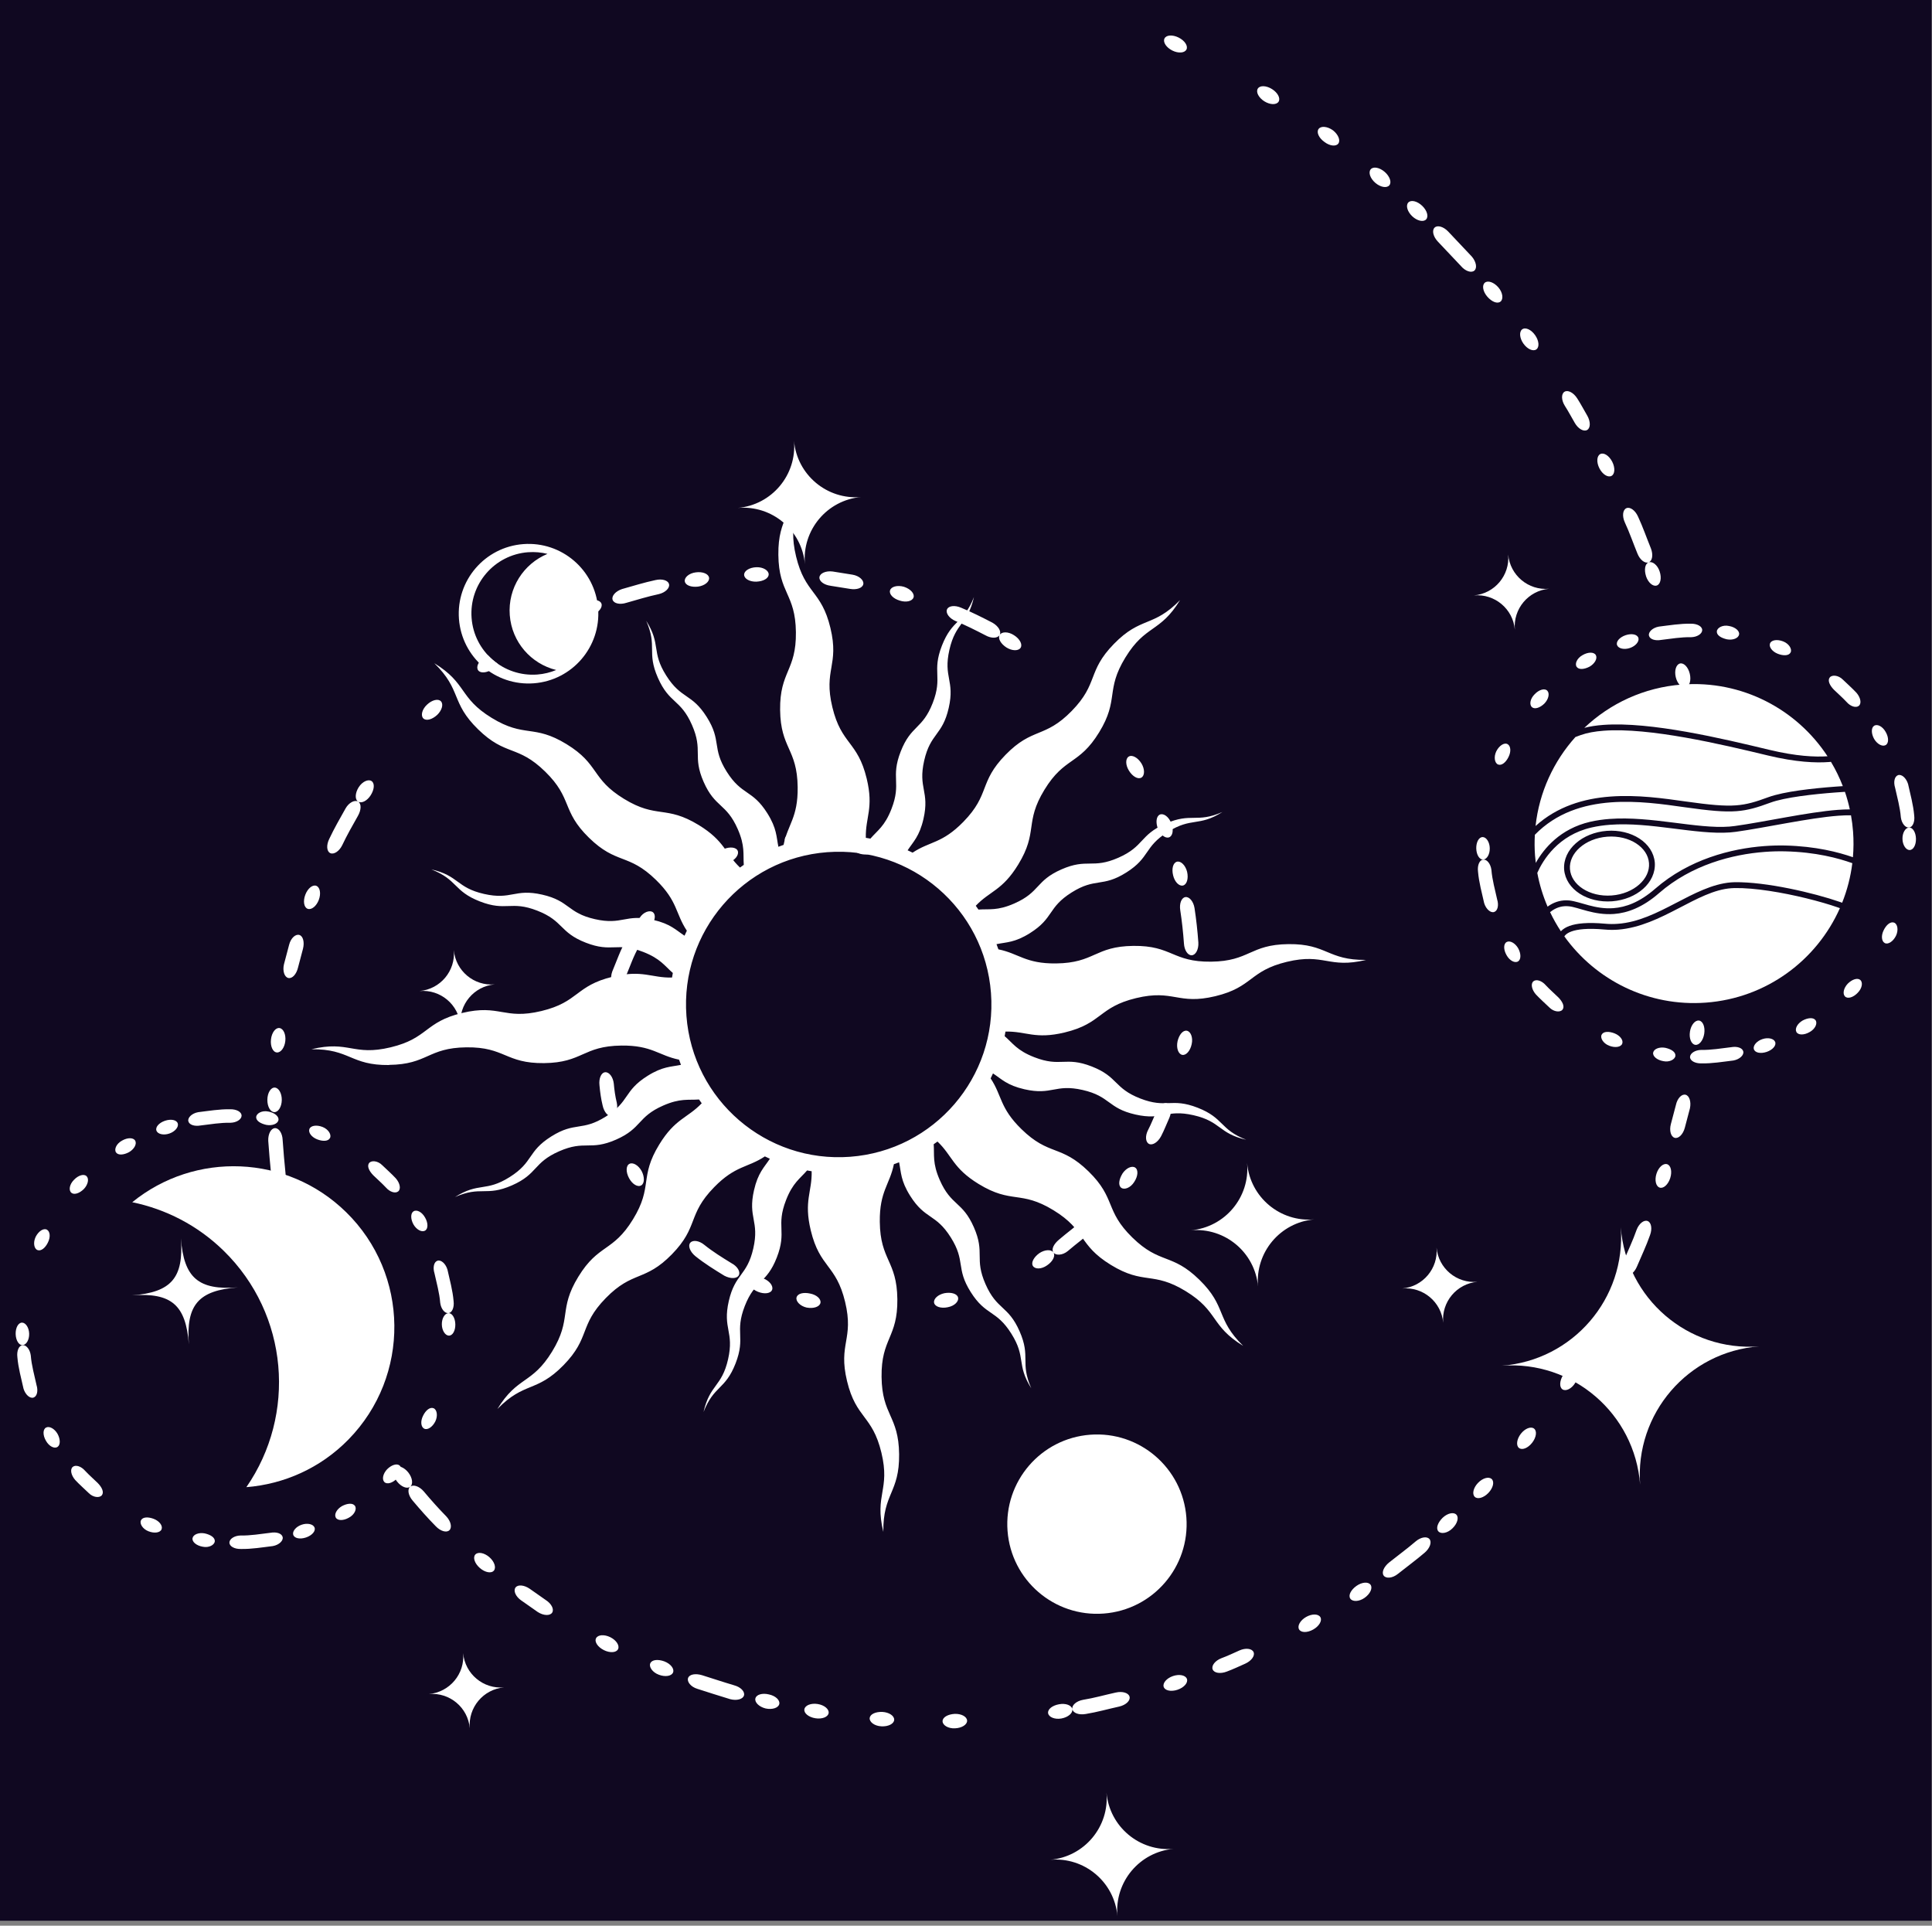 <svg width="297" height="296" viewBox="0 0 297 296" fill="none" xmlns="http://www.w3.org/2000/svg">
<rect x="0" y="0" width="297" height="296" fill="#808080" stroke="none"/>
<rect width="296.94" height="295.24" fill="#100821"/>
<g style="mix-blend-mode:overlay">
<path d="M224.594 40.904C225.268 41.688 226.19 41.995 226.652 41.593C227.114 41.191 226.93 40.218 226.244 39.422L222.626 35.59C221.901 34.828 220.961 34.559 220.529 34.994C220.095 35.426 220.322 36.384 221.034 37.133L224.597 40.904L224.594 40.904ZM233.495 222.559C233.978 222.959 234.882 222.6 235.531 221.768C236.178 220.938 236.31 219.963 235.822 219.59C235.337 219.218 234.43 219.575 233.796 220.387C233.164 221.2 233.034 222.178 233.495 222.559ZM227.203 227.945C226.492 228.691 226.268 229.644 226.705 230.076C227.139 230.508 228.082 230.238 228.811 229.474C229.539 228.71 229.761 227.757 229.309 227.343C228.857 226.928 227.914 227.198 227.205 227.945L227.203 227.945ZM219.223 33.733C219.653 33.297 219.383 32.353 218.622 31.63C217.86 30.904 216.907 30.679 216.491 31.131C216.074 31.583 216.343 32.522 217.09 33.235C217.839 33.948 218.792 34.172 219.224 33.736L219.223 33.733ZM213.568 28.493C213.972 28.035 213.655 27.107 212.859 26.418C212.064 25.731 211.101 25.556 210.711 26.029C210.319 26.5 210.636 27.428 211.42 28.104C212.203 28.778 213.163 28.953 213.57 28.495L213.568 28.493ZM251.626 194.724C252.308 193.106 253.072 191.521 253.651 189.86C254.021 188.875 253.856 187.903 253.282 187.688C252.709 187.472 251.949 188.084 251.587 189.049C251.017 190.684 250.265 192.245 249.593 193.839C249.181 194.787 249.3 195.758 249.86 196.01C250.419 196.261 251.21 195.686 251.628 194.721L251.626 194.724ZM248.266 199.434C248.818 199.702 249.641 199.155 250.111 198.211C250.531 197.249 250.417 196.263 249.858 196.012C249.298 195.763 248.511 196.328 248.099 197.276C247.642 198.198 247.717 199.165 248.269 199.434L248.266 199.434ZM230.668 46.361C231.139 45.983 231.027 44.982 230.345 44.181C229.659 43.384 228.724 43.059 228.257 43.457C227.79 43.855 227.959 44.811 228.632 45.592C229.302 46.378 230.18 46.749 230.666 46.361L230.668 46.361ZM242.144 212.578C242.706 211.685 242.738 210.701 242.219 210.377C241.698 210.053 240.833 210.5 240.283 211.371C239.746 212.25 239.688 213.218 240.189 213.557C240.705 213.906 241.595 213.476 242.147 212.578L242.144 212.578ZM236.175 53.709C236.678 53.356 236.592 52.376 235.987 51.516C235.38 50.658 234.499 50.253 233.995 50.628C233.516 50.988 233.591 51.973 234.19 52.816C234.785 53.661 235.675 54.06 236.175 53.709ZM212.706 242.185C213.069 242.685 214.063 242.596 214.885 241.934C216.26 240.837 217.687 239.8 219.022 238.656C219.82 237.967 220.143 237.035 219.743 236.57C219.343 236.106 218.383 236.277 217.604 236.951C216.295 238.075 214.895 239.091 213.548 240.167C212.744 240.814 212.35 241.692 212.708 242.185L212.706 242.185ZM181.438 139.926C181.697 141.616 181.883 143.317 182.004 145.024C182.062 146.041 182.576 146.855 183.194 146.837C183.803 146.819 184.28 145.942 184.219 144.879C184.092 143.107 183.899 141.342 183.631 139.585C183.464 138.535 182.8 137.783 182.203 137.897C181.595 138.014 181.277 138.921 181.438 139.926ZM184.301 151.225C184.341 150.159 183.832 149.296 183.227 149.295C182.607 149.293 182.124 150.12 182.085 151.137C182.025 152.154 182.471 153.017 183.08 153.066C183.692 153.115 184.237 152.29 184.301 151.227L184.301 151.225ZM182.44 158.436C181.82 158.337 181.247 159.082 181.017 160.075C180.808 161.073 181.12 161.997 181.715 162.139C182.31 162.281 182.972 161.55 183.191 160.507C183.432 159.468 183.031 158.528 182.44 158.436ZM180.339 134.553C180.573 135.545 181.247 136.245 181.845 136.117C182.446 135.989 182.73 135.043 182.488 134.005C182.23 132.973 181.493 132.289 180.912 132.46C180.317 132.634 180.093 133.561 180.339 134.55L180.339 134.553ZM180.22 7.77C181.147 8.229 182.117 8.156 182.39 7.607C182.665 7.057 182.122 6.236 181.179 5.768C180.236 5.301 179.264 5.371 179.008 5.929C178.749 6.487 179.294 7.308 180.218 7.768L180.22 7.77ZM199.696 250.445C199.988 250.984 200.967 250.996 201.882 250.474C202.797 249.953 203.288 249.105 202.975 248.576C202.663 248.05 201.684 248.035 200.789 248.544C199.894 249.053 199.403 249.903 199.696 250.442L199.696 250.445ZM203.582 21.805C204.396 22.439 205.358 22.561 205.73 22.076C206.102 21.588 205.731 20.671 204.901 20.024C204.046 19.411 203.056 19.331 202.7 19.826C202.343 20.327 202.742 21.205 203.582 21.805ZM242.09 65.01C242.601 65.907 243.449 66.393 243.983 66.094C244.518 65.795 244.529 64.812 244.01 63.899C243.49 63.014 243.017 62.1 242.46 61.238C241.897 60.349 241.019 59.893 240.501 60.221C239.982 60.547 240.011 61.519 240.564 62.391C241.113 63.239 241.579 64.14 242.09 65.012L242.09 65.01ZM194.362 15.571C195.237 16.119 196.215 16.15 196.548 15.635C196.881 15.12 196.43 14.25 195.54 13.691C194.65 13.132 193.67 13.101 193.354 13.627C193.035 14.15 193.489 15.021 194.362 15.571ZM221.114 235.386C221.511 235.837 222.516 235.682 223.267 234.94C224.03 234.214 224.306 233.267 223.884 232.823C223.46 232.379 222.513 232.595 221.767 233.305C221.033 234.031 220.698 234.916 221.114 235.383L221.114 235.386ZM209.772 245.609C210.635 245.001 211.045 244.103 210.694 243.603C210.339 243.103 209.372 243.178 208.529 243.77C207.689 244.367 207.232 245.199 207.574 245.723C207.901 246.228 208.912 246.219 209.772 245.609ZM261.501 144.556C261.678 144.98 261.966 145.265 262.307 145.286C262.743 145.313 263.142 144.897 263.361 144.28C263.021 144.488 262.665 144.617 262.293 144.645C262.029 144.664 261.763 144.631 261.501 144.556ZM118.208 260.454C117.208 260.208 116.279 260.462 116.126 261.061C115.973 261.65 116.676 262.362 117.698 262.613C118.729 262.832 119.669 262.523 119.798 261.924C119.926 261.325 119.213 260.667 118.206 260.454L118.208 260.454ZM96.774 178.891C96.22 179.153 96.186 180.137 96.696 181.086C97.2 182.039 98.051 182.537 98.591 182.198C99.09 181.885 99.109 180.911 98.643 180.02C98.165 179.134 97.329 178.628 96.774 178.891ZM104.317 189.349C104.743 188.908 104.511 187.973 103.8 187.264C103.118 186.525 102.251 186.179 101.765 186.576C101.302 186.955 101.438 187.973 102.17 188.766C102.93 189.53 103.893 189.792 104.319 189.351L104.317 189.349ZM92.83 253.643C93.776 254.113 94.755 254.044 95.016 253.488C95.277 252.935 94.742 252.115 93.82 251.658C92.898 251.203 91.919 251.269 91.634 251.811C91.346 252.352 91.882 253.171 92.83 253.641L92.83 253.643ZM112.855 259.049C111.198 258.561 109.562 258.01 107.915 257.496C106.927 257.2 105.986 257.347 105.778 257.929C105.572 258.501 106.198 259.295 107.207 259.596C108.885 260.124 110.554 260.683 112.243 261.182C113.262 261.452 114.217 261.19 114.374 260.599C114.53 260.007 113.852 259.314 112.855 259.051L112.855 259.049ZM102.117 255.371C101.148 255.019 100.207 255.101 99.964 255.679C99.73 256.23 100.307 257.072 101.295 257.432C102.282 257.804 103.256 257.638 103.472 257.065C103.687 256.492 103.08 255.733 102.117 255.371ZM75.688 102.854C76.039 102.605 76.308 102.306 76.483 102.001C75.947 101.626 75.454 101.191 75.009 100.712C74.808 100.796 74.603 100.904 74.406 101.044C73.536 101.652 73.137 102.546 73.514 103.047C73.876 103.526 74.849 103.441 75.688 102.854ZM44.708 185.84C44.514 184.831 43.887 184.083 43.291 184.174C42.674 184.269 42.325 185.19 42.523 186.229C42.715 187.268 43.358 188.012 43.959 187.891C44.559 187.769 44.895 186.852 44.706 185.843L44.708 185.84ZM43.047 182.376C43.655 182.291 44.034 181.396 43.895 180.379C43.722 178.665 43.568 176.949 43.45 175.231C43.413 174.206 42.884 173.388 42.271 173.409C41.658 173.43 41.195 174.303 41.237 175.358C41.358 177.117 41.515 178.875 41.693 180.63C41.835 181.677 42.443 182.457 43.049 182.374L43.047 182.376ZM44.811 191.732C44.221 191.873 43.914 192.828 44.185 193.849C44.476 194.865 45.186 195.551 45.776 195.38C46.367 195.208 46.613 194.27 46.33 193.281C46.066 192.289 45.413 191.587 44.811 191.732ZM259.793 158.568C259.629 159.588 259.987 160.499 260.591 160.601C261.195 160.704 261.819 159.945 261.984 158.904C262.148 157.866 261.791 156.957 261.184 156.873C260.577 156.79 259.954 157.548 259.791 158.568L259.793 158.568ZM247.71 73.162C248.261 72.894 248.321 71.915 247.844 70.978C247.367 70.041 246.544 69.511 246.002 69.797C245.459 70.082 245.399 71.06 245.868 71.981C246.334 72.903 247.16 73.43 247.71 73.162ZM253.043 88.588C253.373 89.566 254.112 90.199 254.693 90C255.272 89.804 255.467 88.835 255.131 87.839C254.811 86.837 254.007 86.228 253.441 86.441C252.861 86.658 252.731 87.604 253.046 88.588L253.043 88.588ZM254.646 180.41C254.332 181.395 254.547 182.352 255.128 182.546C255.709 182.743 256.439 182.089 256.758 181.086C257.078 180.084 256.863 179.127 256.274 178.95C255.688 178.772 254.958 179.425 254.646 180.41ZM251.717 85.085C252.094 86.048 252.866 86.653 253.441 86.441C254.017 86.229 254.168 85.263 253.785 84.285C253.12 82.659 252.551 80.995 251.807 79.4C251.377 78.442 250.576 77.866 250.015 78.117C249.456 78.367 249.346 79.334 249.77 80.277C250.501 81.847 251.063 83.487 251.717 85.087L251.717 85.085ZM261.815 151.5C262.425 151.565 263.01 150.767 263.126 149.721C263.248 148.677 262.761 147.787 262.163 147.742C261.538 147.696 261.037 148.499 260.918 149.524C260.806 150.552 261.207 151.434 261.817 151.497L261.815 151.5ZM259.099 168.272C258.5 168.139 257.844 168.852 257.629 169.861L256.856 172.792C256.591 173.791 256.856 174.733 257.446 174.896C258.036 175.06 258.733 174.368 259.001 173.352L259.786 170.374C260.005 169.345 259.696 168.403 259.099 168.27L259.099 168.272ZM179.708 128.714C180.298 128.504 180.449 127.536 180.058 126.544C179.682 125.546 178.869 124.962 178.305 125.21C177.746 125.456 177.637 126.407 177.996 127.362C178.37 128.311 179.141 128.912 179.708 128.712L179.708 128.714ZM171.539 260.16C169.852 260.529 168.19 261.01 166.485 261.284C165.47 261.471 164.738 262.113 164.845 262.715C164.953 263.319 165.879 263.651 166.916 263.46C168.656 263.179 170.352 262.691 172.069 262.315C173.095 262.074 173.8 261.401 173.641 260.796C173.487 260.216 172.545 259.927 171.542 260.162L171.539 260.16ZM162.809 261.964C161.794 262.145 161.033 262.717 161.121 263.335C161.207 263.931 162.13 264.338 163.167 264.153C164.204 263.962 164.953 263.319 164.843 262.715C164.733 262.111 163.821 261.777 162.809 261.964ZM132.843 129.114C131.799 128.811 130.849 129.044 130.711 129.669C130.587 130.24 131.254 130.962 132.211 131.239C133.177 131.492 134.11 131.306 134.321 130.752C134.546 130.157 133.895 129.391 132.841 129.112L132.843 129.114ZM259.12 105.663C259.718 105.532 260.008 104.595 259.767 103.571C259.526 102.547 258.851 101.84 258.254 101.989C257.66 102.14 257.37 103.074 257.607 104.08C257.842 105.086 258.519 105.793 259.117 105.663L259.12 105.663ZM94.115 171.554C94.709 171.398 95.023 170.476 94.815 169.491C94.576 168.529 94.445 167.55 94.356 166.563C94.246 165.561 93.659 164.78 93.047 164.815C92.434 164.849 92.035 165.746 92.155 166.818C92.25 167.863 92.388 168.901 92.64 169.922C92.863 170.978 93.523 171.709 94.115 171.554ZM84.198 97.652C85.111 97.189 85.635 96.366 85.37 95.815C85.104 95.264 84.12 95.207 83.174 95.687C82.22 96.151 81.725 97.027 82.024 97.562C82.323 98.098 83.275 98.103 84.198 97.655L84.198 97.652ZM67.194 109.902C67.936 109.197 68.203 108.26 67.79 107.806C67.377 107.351 66.421 107.578 65.651 108.308C64.871 109.028 64.639 110.002 65.081 110.431C65.519 110.856 66.44 110.597 67.192 109.902L67.194 109.902ZM93.021 160.6C93.635 160.623 94.199 159.829 94.283 158.827C94.342 157.822 93.973 156.94 93.388 156.847C92.761 156.749 92.141 157.535 92.077 158.614C91.986 159.689 92.409 160.579 93.021 160.602L93.021 160.6ZM80.141 246.015L82.673 247.791C83.564 248.362 84.558 248.394 84.884 247.877C85.212 247.358 84.769 246.499 83.903 245.947L81.431 244.213C80.586 243.629 79.615 243.534 79.254 244.016C78.878 244.516 79.271 245.417 80.141 246.017L80.141 246.015ZM91.106 94.506C92.06 94.131 92.665 93.36 92.456 92.784C92.248 92.208 91.278 92.055 90.29 92.443C89.303 92.83 88.7 93.6 88.946 94.176C89.184 94.726 90.152 94.88 91.104 94.508L91.106 94.506ZM96.294 92.66C97.945 92.194 99.587 91.682 101.268 91.325C102.265 91.092 102.973 90.406 102.853 89.819C102.728 89.204 101.795 88.926 100.761 89.165C99.028 89.536 97.339 90.06 95.635 90.542C94.627 90.87 93.977 91.623 94.175 92.2C94.376 92.781 95.322 92.975 96.294 92.66ZM75.925 241.419C76.312 240.944 75.995 240.016 75.217 239.344C74.438 238.673 73.475 238.498 73.066 238.954C72.657 239.41 72.974 240.338 73.774 241.029C74.575 241.72 75.538 241.894 75.925 241.417L75.925 241.419ZM106.12 191.018C105.715 191.478 106.065 192.406 106.9 193.09C108.296 194.212 109.831 195.164 111.357 196.096C112.31 196.6 113.305 196.564 113.578 196.017C113.854 195.47 113.352 194.643 112.462 194.176C111.024 193.295 109.577 192.399 108.261 191.34C107.483 190.701 106.524 190.558 106.12 191.018ZM94.114 149.35C93.751 150.364 94.024 151.357 94.601 151.524C95.203 151.699 95.863 151.039 96.203 150.094C96.862 148.538 97.397 146.912 98.251 145.466C98.7 144.573 98.692 143.614 98.193 143.301C97.654 142.962 96.783 143.453 96.294 144.423C95.375 145.992 94.81 147.696 94.114 149.35ZM100.144 142.366C100.667 141.513 100.876 140.636 100.376 140.227C99.928 139.857 98.906 140.162 98.331 141.088C97.729 141.993 97.667 142.984 98.192 143.298C98.717 143.612 99.592 143.196 100.144 142.364L100.144 142.366ZM42.19 170.949C42.804 170.94 43.307 170.101 43.318 169.074C43.328 168.047 42.842 167.196 42.228 167.175C41.616 167.154 41.111 167.994 41.1 169.051C41.09 170.108 41.576 170.956 42.19 170.947L42.19 170.949ZM52.051 213.925C52.529 214.867 53.418 215.35 53.943 215.056C54.486 214.752 54.477 213.801 54.011 212.886C53.545 211.969 52.725 211.451 52.177 211.725C51.629 212 51.574 212.986 52.051 213.928L52.051 213.925ZM44.326 150.329C44.932 150.459 45.569 149.744 45.808 148.746L46.58 145.827C46.828 144.829 46.598 143.892 46.021 143.716C45.425 143.536 44.697 144.21 44.442 145.237L43.652 148.226C43.408 149.255 43.734 150.203 44.328 150.329L44.326 150.329ZM49.082 204.952C49.649 204.717 49.8 203.754 49.426 202.798C49.047 201.842 48.28 201.232 47.715 201.434C47.126 201.644 46.967 202.611 47.358 203.596C47.744 204.579 48.515 205.186 49.082 204.952ZM107.298 90.171C108.313 90.032 109.076 89.427 109.005 88.82C108.934 88.211 108.023 87.836 106.973 87.977C105.917 88.103 105.166 88.776 105.274 89.374C105.382 89.985 106.281 90.291 107.298 90.171ZM42.552 161.776C43.164 161.827 43.747 161.044 43.86 160.021C43.97 158.998 43.57 158.104 42.963 158.023C42.356 157.941 41.77 158.727 41.655 159.778C41.54 160.829 41.943 161.723 42.552 161.774L42.552 161.776ZM63.064 228.522C62.578 228.916 62.757 229.874 63.445 230.674C64.582 232.026 65.751 233.346 66.99 234.604C67.718 235.37 68.66 235.641 69.094 235.206C69.526 234.772 69.302 233.818 68.594 233.072C67.383 231.843 66.242 230.554 65.133 229.235C64.464 228.456 63.528 228.143 63.064 228.519L63.064 228.522ZM56.99 122.233C57.538 121.367 57.638 120.425 57.126 120.066C56.633 119.72 55.702 120.12 55.136 121.016C54.572 121.913 54.536 122.902 55.059 123.221C55.582 123.542 56.448 123.098 56.993 122.23L56.99 122.233ZM62.776 226.35C62.144 225.541 61.235 225.182 60.742 225.547C60.25 225.912 60.381 226.884 61.03 227.718C61.68 228.552 62.592 228.913 63.064 228.522C63.538 228.133 63.408 227.16 62.776 226.35ZM47.309 139.697C47.888 139.897 48.65 139.28 49.01 138.317C49.372 137.354 49.203 136.392 48.633 136.164C48.064 135.936 47.301 136.555 46.93 137.545C46.558 138.534 46.725 139.496 47.307 139.698L47.309 139.697ZM50.774 131.137C51.324 131.389 52.148 130.853 52.601 129.934C53.333 128.379 54.191 126.889 55.033 125.393C55.532 124.498 55.588 123.554 55.057 123.221C54.547 122.902 53.636 123.347 53.118 124.273C52.252 125.815 51.367 127.349 50.614 128.951C50.145 129.901 50.209 130.876 50.774 131.137ZM186.417 256.603C186.638 257.176 187.612 257.324 188.593 256.941C189.558 256.584 190.488 256.142 191.427 255.725C192.388 255.292 192.959 254.494 192.703 253.938C192.444 253.382 191.474 253.274 190.533 253.696C189.612 254.108 188.699 254.541 187.753 254.89C186.792 255.267 186.196 256.035 186.417 256.605L186.417 256.603ZM159.768 192.634C158.941 193.221 158.477 194.06 158.772 194.572C159.088 195.121 160.089 195.12 160.964 194.499C161.855 193.903 162.29 193.016 161.936 192.515C161.582 192.015 160.61 192.067 159.768 192.632L159.768 192.634ZM161.936 192.518C162.271 193.003 163.316 192.991 164.143 192.308C165.488 191.139 166.984 190.132 168.202 188.825C168.961 188.068 169.217 187.111 168.774 186.689C168.331 186.267 167.39 186.504 166.675 187.221C165.514 188.473 164.084 189.426 162.802 190.544C162.024 191.194 161.575 191.995 161.938 192.52L161.936 192.518ZM138.324 92.323C139.3 92.636 140.245 92.415 140.436 91.832C140.626 91.249 139.963 90.516 138.952 90.194C137.932 89.903 136.971 90.177 136.818 90.766C136.662 91.362 137.342 92.041 138.326 92.321L138.324 92.323ZM154.706 99.519C155.569 100.062 156.544 100.09 156.887 99.582C157.23 99.073 156.776 98.201 155.874 97.636C154.98 97.054 153.974 97.076 153.672 97.607C153.368 98.141 153.853 98.962 154.706 99.519ZM146.866 95.448C148.457 96.105 149.985 96.877 151.504 97.662C152.392 98.161 153.363 98.136 153.672 97.607C153.981 97.078 153.479 96.228 152.55 95.707C150.973 94.892 149.385 94.091 147.751 93.415C146.779 92.993 145.803 93.111 145.578 93.68C145.351 94.249 145.928 95.04 146.866 95.448ZM169.027 110.359C169.492 109.966 169.319 108.983 168.608 108.191C167.873 107.419 166.925 107.141 166.488 107.571C166.052 108.002 166.266 108.947 166.969 109.686C167.647 110.444 168.556 110.759 169.027 110.361L169.027 110.359ZM175.461 119.527C175.986 119.231 176.017 118.224 175.454 117.319C174.883 116.419 174.008 115.967 173.497 116.306C172.987 116.645 173.016 117.618 173.561 118.478C174.1 119.343 174.918 119.834 175.461 119.53L175.461 119.527ZM172.549 180.402C172.015 181.267 171.868 182.19 172.349 182.566C172.835 182.943 173.797 182.588 174.362 181.677C174.955 180.784 175.015 179.798 174.498 179.467C173.981 179.138 173.107 179.555 172.546 180.399L172.549 180.402ZM176.618 175.825C177.158 176.115 178 175.583 178.5 174.632C178.98 173.709 179.344 172.739 179.774 171.791C180.193 170.812 180 169.817 179.435 169.61C178.85 169.393 178.126 170.007 177.726 170.945C177.313 171.854 176.961 172.795 176.498 173.678C176.025 174.576 176.079 175.535 176.618 175.825ZM178.889 259.286C179.071 259.871 180.027 260.071 181.025 259.733C182.023 259.394 182.666 258.653 182.463 258.074C182.257 257.496 181.302 257.297 180.326 257.627C179.35 257.957 178.706 258.699 178.887 259.286L178.889 259.286ZM120.645 129.116C120.72 129.744 121.58 130.086 122.576 130.057C123.573 130.044 124.395 129.537 124.411 128.923C124.427 128.312 123.557 127.825 122.469 127.842C121.384 127.875 120.573 128.525 120.645 129.116ZM109.979 132.356C110.278 132.916 111.19 132.9 112.127 132.55C113.048 132.164 113.624 131.382 113.417 130.806C113.21 130.23 112.229 130.102 111.228 130.524C110.211 130.913 109.7 131.836 109.98 132.358L109.979 132.356ZM145.691 200.937C146.747 200.744 147.443 200.022 147.273 199.415C147.112 198.843 146.19 198.598 145.191 198.777C144.2 198.986 143.484 199.643 143.594 200.247C143.704 200.848 144.643 201.159 145.691 200.939L145.691 200.937ZM116.305 89.406C117.328 89.359 118.163 88.913 118.167 88.288C118.173 87.69 117.316 87.142 116.254 87.189C115.194 87.23 114.361 87.759 114.393 88.371C114.425 88.984 115.28 89.446 116.303 89.408L116.305 89.406ZM125.337 264.116C126.378 264.283 127.294 263.925 127.382 263.32C127.471 262.713 126.719 262.09 125.702 261.928C124.684 261.764 123.769 262.122 123.657 262.724C123.545 263.327 124.299 263.949 125.34 264.116L125.337 264.116ZM117.368 196.513C116.429 196.133 115.456 196.276 115.199 196.831C114.941 197.387 115.537 198.164 116.529 198.566C117.52 198.967 118.492 198.825 118.698 198.248C118.904 197.671 118.307 196.893 117.368 196.513ZM124.025 200.992C125.077 201.188 126.021 200.859 126.128 200.257C126.237 199.652 125.517 199.015 124.521 198.831C123.532 198.615 122.622 198.812 122.453 199.419C122.291 199.995 122.979 200.764 124.025 200.995L124.025 200.992ZM127.692 90.045L130.665 90.519C131.674 90.691 132.581 90.405 132.711 89.797C132.835 89.205 132.104 88.514 131.058 88.336L127.994 87.846C126.941 87.712 126.032 88.125 125.969 88.73C125.904 89.343 126.677 89.913 127.694 90.042L127.692 90.045ZM133.693 264.091C133.637 264.694 134.437 265.313 135.492 265.356C136.543 265.418 137.425 264.975 137.46 264.363C137.494 263.75 136.689 263.205 135.66 263.144C134.629 263.101 133.753 263.472 133.696 264.091L133.693 264.091ZM144.898 264.577C144.899 265.18 145.756 265.721 146.807 265.663C147.86 265.623 148.694 265.094 148.669 264.481C148.643 263.868 147.788 263.406 146.758 263.444C145.73 263.503 144.895 263.954 144.898 264.575L144.898 264.577ZM134.307 202.183C135.378 202.168 136.227 201.66 136.205 201.049C136.182 200.437 135.343 199.952 134.33 199.966C133.315 200.014 132.468 200.427 132.434 201.03C132.398 201.65 133.234 202.229 134.31 202.183L134.307 202.183Z" fill="white"/>
</g>
<g style="mix-blend-mode:overlay">
<path d="M59.811 163.686C65.768 163.619 65.739 161.056 71.696 160.987C77.653 160.918 77.683 163.481 83.64 163.414C89.599 163.345 89.568 160.785 95.527 160.716C100.23 160.663 101.244 162.246 104.39 162.883C104.482 163.151 104.58 163.416 104.681 163.681C103.134 164.003 101.875 163.908 99.534 165.381C95.836 167.706 96.836 169.297 93.138 171.625C89.44 173.952 88.438 172.362 84.74 174.689C81.042 177.017 82.042 178.608 78.344 180.935C74.646 183.261 73.644 181.672 69.948 184C73.948 182.241 74.703 183.961 78.703 182.205C82.702 180.446 81.947 178.726 85.949 176.969C89.948 175.21 90.704 176.931 94.706 175.174C98.705 173.415 97.949 171.695 101.951 169.938C104.571 168.787 105.8 169.127 107.462 169.004C107.597 169.202 107.734 169.395 107.873 169.588C105.669 171.896 103.792 171.923 101.345 175.922C98.233 181.004 100.421 182.342 97.309 187.424C94.199 192.506 92.014 191.168 88.905 196.25C85.796 201.332 87.98 202.669 84.871 207.751C81.759 212.833 79.574 211.495 76.465 216.577C80.63 212.317 82.463 214.106 86.627 209.847C90.792 205.584 88.959 203.795 93.124 199.533C97.289 195.273 99.122 197.062 103.287 192.802C107.452 188.54 105.619 186.751 109.783 182.488C113.07 179.124 114.908 179.529 117.582 177.754C117.836 177.878 118.09 177.998 118.349 178.115C117.482 179.435 116.523 180.26 115.91 182.957C114.941 187.217 116.772 187.634 115.803 191.896C114.834 196.156 113.003 195.739 112.031 199.999C111.062 204.259 112.893 204.676 111.924 208.938C110.955 213.198 109.124 212.781 108.153 217.041C109.739 212.968 111.489 213.653 113.075 209.58C114.659 205.507 112.909 204.825 114.493 200.754C116.08 196.684 117.83 197.366 119.416 193.293C121.002 189.22 119.25 188.538 120.837 184.467C121.875 181.801 122.985 181.172 124.071 179.912C124.303 179.957 124.54 179.997 124.774 180.035C124.847 183.225 123.539 184.569 124.637 189.129C126.032 194.921 128.521 194.323 129.916 200.115C131.31 205.907 128.818 206.508 130.215 212.3C131.61 218.092 134.099 217.494 135.494 223.286C136.888 229.078 134.396 229.679 135.791 235.471C135.724 229.515 138.285 229.484 138.218 223.527C138.149 217.571 135.589 217.599 135.52 211.642C135.453 205.686 138.013 205.655 137.947 199.698C137.878 193.739 135.317 193.77 135.248 187.811C135.195 183.108 136.778 182.097 137.415 178.95C137.683 178.859 137.951 178.76 138.214 178.659C138.536 180.206 138.441 181.468 139.913 183.807C142.241 187.505 143.832 186.505 146.159 190.203C148.487 193.901 146.896 194.901 149.224 198.601C151.552 202.298 153.142 201.296 155.468 204.996C157.796 208.694 156.205 209.694 158.532 213.392C156.773 209.39 158.496 208.635 156.737 204.635C154.981 200.636 153.258 201.391 151.502 197.392C149.743 193.39 151.463 192.635 149.706 188.635C147.948 184.636 146.227 185.391 144.468 181.389C143.317 178.77 143.657 177.541 143.534 175.881C143.732 175.746 143.925 175.609 144.118 175.47C146.426 177.674 146.452 179.551 150.453 181.998C155.535 185.107 156.872 182.922 161.956 186.032C167.038 189.141 165.701 191.328 170.782 194.438C175.864 197.547 177.202 195.363 182.284 198.472C187.366 201.581 186.028 203.766 191.11 206.878C186.85 202.713 188.642 200.882 184.379 196.718C180.119 192.553 178.328 194.384 174.068 190.219C169.808 186.054 171.597 184.221 167.337 180.058C163.075 175.893 161.286 177.726 157.024 173.562C153.659 170.275 154.064 168.437 152.287 165.763C152.411 165.509 152.531 165.255 152.648 164.997C153.968 165.863 154.795 166.822 157.49 167.435C161.75 168.405 162.169 166.573 166.426 167.542C170.686 168.511 170.272 170.343 174.532 171.314C178.792 172.283 179.209 170.452 183.469 171.421C187.729 172.39 187.312 174.224 191.572 175.193C187.501 173.606 188.183 171.857 184.11 170.27C180.037 168.684 179.355 170.436 175.285 168.85C171.214 167.263 171.896 165.514 167.823 163.927C163.75 162.341 163.071 164.093 158.998 162.506C156.332 161.468 155.703 160.358 154.442 159.27C154.487 159.035 154.527 158.801 154.567 158.567C157.755 158.494 159.102 159.802 163.661 158.704C169.454 157.309 168.855 154.819 174.647 153.422C180.439 152.028 181.04 154.52 186.833 153.126C192.625 151.731 192.026 149.241 197.818 147.847C203.611 146.452 204.209 148.944 210.004 147.55C204.047 147.616 204.016 145.056 198.06 145.123C192.103 145.192 192.132 147.752 186.173 147.821C180.216 147.888 180.185 145.327 174.228 145.394C168.272 145.463 168.3 148.023 162.341 148.092C157.641 148.145 156.627 146.562 153.481 145.926C153.389 145.658 153.293 145.392 153.19 145.129C154.737 144.807 155.999 144.902 158.337 143.43C162.035 141.102 161.035 139.511 164.733 137.186C168.431 134.858 169.431 136.449 173.131 134.121C176.829 131.794 175.827 130.203 179.527 127.877C183.225 125.55 184.225 127.141 187.923 124.813C183.921 126.572 183.168 124.852 179.166 126.608C175.166 128.365 175.922 130.087 171.922 131.844C167.923 133.602 167.165 131.882 163.166 133.639C159.166 135.398 159.922 137.118 155.922 138.877C153.303 140.028 152.074 139.688 150.412 139.811C150.277 139.613 150.14 139.42 150.001 139.227C152.205 136.919 154.082 136.894 156.528 132.892C159.638 127.811 157.453 126.473 160.562 121.391C163.672 116.309 165.857 117.647 168.969 112.565C172.078 107.483 169.893 106.146 173.003 101.064C176.112 95.982 178.299 97.32 181.409 92.238C177.244 96.498 175.413 94.706 171.248 98.968C167.084 103.228 168.914 105.02 164.752 109.282C160.587 113.542 158.754 111.753 154.589 116.013C150.424 120.275 152.255 122.064 148.093 126.326C144.803 129.691 142.968 129.286 140.292 131.063C140.037 130.939 139.784 130.819 139.525 130.702C140.392 129.383 141.351 128.557 141.964 125.861C142.933 121.601 141.102 121.184 142.071 116.921C143.04 112.661 144.874 113.078 145.843 108.818C146.812 104.558 144.98 104.141 145.949 99.881C146.919 95.621 148.75 96.038 149.721 91.778C148.135 95.849 146.385 95.167 144.799 99.24C143.213 103.313 144.965 103.992 143.381 108.065C141.794 112.136 140.044 111.454 138.458 115.527C136.872 119.6 138.624 120.282 137.04 124.352C136.002 127.018 134.891 127.647 133.805 128.907C133.571 128.862 133.337 128.822 133.1 128.782C133.029 125.594 134.335 124.248 133.237 119.688C131.842 113.896 129.352 114.495 127.956 108.703C126.561 102.91 129.051 102.31 127.656 96.517C126.264 90.725 123.772 91.324 122.378 85.531C120.983 79.739 123.475 79.138 122.081 73.346C122.147 79.303 119.587 79.334 119.654 85.29C119.722 91.247 122.283 91.219 122.352 97.177C122.421 103.134 119.858 103.165 119.925 109.122C119.994 115.081 122.557 115.05 122.623 121.009C122.677 125.712 121.094 126.725 120.457 129.869C120.188 129.961 119.923 130.06 119.66 130.16C119.338 128.613 119.433 127.351 117.961 125.01C115.633 121.312 114.042 122.312 111.714 118.615C109.387 114.917 110.977 113.914 108.65 110.219C106.322 106.521 104.734 107.521 102.406 103.823C100.078 100.125 101.669 99.125 99.341 95.427C101.098 99.427 99.38 100.185 101.137 104.184C102.893 108.184 104.616 107.428 106.372 111.43C108.131 115.429 106.411 116.185 108.168 120.187C109.927 124.186 111.647 123.431 113.406 127.43C114.557 130.052 114.217 131.281 114.34 132.94C114.142 133.075 113.949 133.212 113.756 133.352C111.448 131.147 111.42 129.273 107.421 126.824C102.337 123.715 100.999 125.9 95.918 122.79C90.836 119.681 92.174 117.493 87.092 114.384C82.01 111.274 80.672 113.459 75.59 110.35C70.509 107.24 71.846 105.056 66.764 101.944C71.024 106.109 69.233 107.942 73.495 112.106C77.757 116.271 79.546 114.438 83.806 118.603C88.066 122.768 86.277 124.601 90.537 128.766C94.797 132.931 96.588 131.098 100.851 135.262C104.215 138.55 103.81 140.387 105.587 143.063C105.463 143.318 105.344 143.572 105.227 143.83C103.907 142.963 103.081 142.004 100.385 141.391C96.125 140.422 95.708 142.253 91.448 141.284C87.188 140.315 87.603 138.482 83.343 137.515C79.083 136.546 78.666 138.377 74.406 137.408C70.146 136.439 70.563 134.605 66.303 133.636C70.376 135.222 69.692 136.972 73.764 138.558C77.838 140.145 78.519 138.393 82.59 139.979C86.66 141.566 85.979 143.315 90.052 144.902C94.125 146.488 94.806 144.736 98.877 146.322C101.543 147.36 102.174 148.471 103.432 149.557C103.387 149.791 103.347 150.025 103.307 150.262C100.119 150.333 98.773 149.027 94.213 150.125C88.421 151.52 89.02 154.012 83.228 155.406C77.435 156.801 76.837 154.311 71.045 155.705C65.25 157.1 65.851 159.59 60.059 160.984C54.266 162.379 53.668 159.886 47.873 161.281C53.83 161.215 53.861 163.777 59.818 163.708L59.811 163.686ZM111.135 139.092C115.056 134.536 120.705 131.477 127.173 130.991C133.641 130.505 139.681 132.683 144.239 136.603C148.795 140.524 151.854 146.173 152.34 152.641C152.827 159.109 150.646 165.149 146.728 169.71C142.807 174.265 137.159 177.324 130.693 177.811C124.225 178.297 118.182 176.119 113.624 172.199C109.068 168.278 106.012 162.629 105.523 156.161C105.037 149.693 107.217 143.653 111.135 139.092Z" fill="white"/>
</g>
<g style="mix-blend-mode:overlay">
<path d="M249.157 188.656C249.979 199.594 259.493 207.775 270.43 206.953C259.493 207.775 251.309 217.289 252.132 228.226C251.309 217.289 241.795 209.106 230.858 209.928C241.795 209.106 249.979 199.592 249.157 188.656Z" fill="white"/>
</g>
<g style="mix-blend-mode:overlay">
<path d="M191.716 178.789C192.182 184.032 196.798 187.898 202.039 187.434C196.798 187.898 192.93 192.514 193.394 197.757C192.93 192.514 188.311 188.649 183.069 189.112C188.311 188.649 192.179 184.032 191.713 178.79L191.716 178.789Z" fill="white"/>
</g>
<g style="mix-blend-mode:overlay">
<path d="M122.059 67.753C122.523 72.996 127.139 76.862 132.382 76.398C127.139 76.862 123.274 81.478 123.737 86.721C123.274 81.478 118.658 77.613 113.412 78.076C118.658 77.613 122.523 72.996 122.059 67.753Z" fill="white"/>
</g>
<g style="mix-blend-mode:overlay">
<path d="M170.096 275.547C170.562 280.789 175.178 284.655 180.421 284.191C175.178 284.657 171.313 289.271 171.776 294.516C171.313 289.273 166.694 285.408 161.451 285.872C166.694 285.408 170.562 280.792 170.096 275.549L170.096 275.547Z" fill="white"/>
</g>
<g style="mix-blend-mode:overlay">
<path d="M69.766 146.046C70.05 149.239 72.861 151.592 76.052 151.311C72.859 151.595 70.505 154.406 70.787 157.599C70.505 154.406 67.692 152.052 64.499 152.334C67.694 152.05 70.05 149.239 69.766 146.046Z" fill="white"/>
</g>
<g style="mix-blend-mode:overlay">
<path d="M71.199 254.107C71.481 257.301 74.295 259.654 77.485 259.372C74.295 259.654 71.939 262.465 72.22 265.658C71.939 262.465 69.125 260.112 65.932 260.394C69.125 260.11 71.481 257.298 71.199 254.107Z" fill="white"/>
</g>
<g style="mix-blend-mode:overlay">
<path d="M231.849 85.236C232.133 88.429 234.945 90.785 238.138 90.501C234.947 90.782 232.591 93.594 232.873 96.787C232.591 93.594 229.778 91.24 226.584 91.522C229.778 91.24 232.133 88.427 231.849 85.234L231.849 85.236Z" fill="white"/>
</g>
<g style="mix-blend-mode:overlay">
<path d="M220.834 191.765C221.115 194.959 223.929 197.314 227.122 197.03C223.929 197.312 221.573 200.126 221.857 203.319C221.575 200.126 218.762 197.772 215.569 198.054C218.762 197.772 221.118 194.958 220.836 191.765L220.834 191.765Z" fill="white"/>
</g>
<g style="mix-blend-mode:overlay">
<path d="M65.316 189.178C64.806 189.438 64.018 189.003 63.559 188.208C63.114 187.402 63.096 186.516 63.554 186.207C64.046 185.874 64.865 186.286 65.346 187.154C65.841 188.011 65.828 188.917 65.316 189.178ZM42.803 172.188C42.681 172.749 41.85 173.073 40.946 172.91C40.046 172.709 39.332 172.276 39.386 171.68C39.433 171.133 40.284 170.647 41.254 170.858C42.23 171.032 42.922 171.627 42.803 172.188ZM50.728 174.922C50.461 175.453 49.616 175.465 48.757 175.132C47.902 174.797 47.366 174.089 47.561 173.549C47.754 173.01 48.658 172.866 49.582 173.226C50.503 173.585 50.983 174.429 50.731 174.919L50.728 174.922ZM27.335 172.718C27.476 173.246 26.896 173.952 26.024 174.242C25.154 174.539 24.268 174.337 24.058 173.819C23.837 173.274 24.423 172.595 25.361 172.275C26.301 171.961 27.178 172.138 27.335 172.715L27.335 172.718ZM20.793 175.352C21.057 175.861 20.626 176.644 19.831 177.104C19.018 177.537 18.167 177.615 17.837 177.141C17.513 176.67 17.887 175.797 18.757 175.327C19.616 174.83 20.528 174.842 20.79 175.35L20.793 175.352ZM13.32 180.805C13.717 181.219 13.526 182.098 12.893 182.765C12.241 183.415 11.417 183.705 10.982 183.352C10.526 182.98 10.665 182.061 11.368 181.359C12.049 180.638 12.924 180.392 13.32 180.805ZM7.207 189.015C7.712 189.287 7.783 190.171 7.364 190.991C6.967 191.818 6.31 192.364 5.76 192.149C5.239 191.948 5.055 191.012 5.482 190.118C5.929 189.234 6.705 188.741 7.206 189.013L7.207 189.015ZM3.412 203.306C3.964 203.327 4.463 204.091 4.483 205.01C4.506 205.93 4.059 206.715 3.487 206.762C2.918 206.81 2.433 206.047 2.407 205.057C2.388 204.067 2.821 203.284 3.412 203.306ZM61.219 183.129C60.778 183.495 59.931 183.23 59.329 182.538C58.713 181.878 58.026 181.285 57.38 180.654C56.737 179.995 56.375 179.241 56.748 178.77C57.086 178.34 58.066 178.402 58.764 179.108C59.454 179.777 60.183 180.413 60.839 181.115C61.492 181.861 61.661 182.763 61.222 183.129L61.219 183.129ZM68.919 201.845C68.346 201.883 67.789 201.174 67.674 200.261C67.549 198.713 67.12 197.22 66.789 195.71C66.518 194.834 66.699 193.982 67.243 193.791C67.782 193.605 68.495 194.207 68.785 195.154C69.142 196.761 69.592 198.353 69.73 200C69.852 200.982 69.489 201.809 68.917 201.847L68.919 201.845ZM37.139 171.507C37.119 172.072 36.354 172.562 35.436 172.582C33.885 172.551 32.355 172.819 30.82 173.001C29.913 173.162 29.087 172.91 28.954 172.342C28.825 171.795 29.496 171.129 30.468 170.955C32.103 170.758 33.731 170.478 35.383 170.507C36.371 170.486 37.157 170.926 37.136 171.505L37.139 171.507Z" fill="white"/>
</g>
<g style="mix-blend-mode:overlay">
<path d="M7.087 219.43C7.599 219.17 8.385 219.605 8.845 220.4C9.289 221.205 9.307 222.091 8.85 222.403C8.359 222.733 7.538 222.321 7.057 221.454C6.56 220.597 6.575 219.69 7.087 219.432L7.087 219.43ZM29.601 236.42C29.722 235.858 30.553 235.535 31.457 235.698C32.355 235.898 33.069 236.33 33.017 236.925C32.97 237.472 32.12 237.959 31.149 237.748C30.173 237.576 29.483 236.979 29.601 236.42ZM21.675 233.686C21.942 233.155 22.789 233.142 23.646 233.473C24.503 233.808 25.039 234.517 24.844 235.056C24.651 235.595 23.747 235.739 22.826 235.376C21.902 235.018 21.425 234.174 21.675 233.684L21.675 233.686ZM45.071 235.89C44.929 235.362 45.509 234.655 46.382 234.365C47.251 234.069 48.135 234.268 48.347 234.786C48.571 235.328 47.982 236.008 47.045 236.328C46.105 236.642 45.227 236.465 45.07 235.887L45.071 235.89ZM51.611 233.256C51.346 232.747 51.777 231.963 52.572 231.504C53.385 231.071 54.239 230.993 54.563 231.467C54.888 231.937 54.516 232.809 53.642 233.281C52.785 233.778 51.873 233.765 51.611 233.256ZM59.083 227.802C58.684 227.389 58.877 226.512 59.511 225.843C60.162 225.193 60.986 224.905 61.419 225.258C61.875 225.628 61.734 226.549 61.033 227.251C60.352 227.97 59.479 228.218 59.083 227.802ZM65.194 219.592C64.691 219.321 64.62 218.434 65.037 217.617C65.434 216.79 66.091 216.244 66.643 216.459C67.162 216.66 67.348 217.596 66.921 218.49C66.474 219.374 65.7 219.866 65.195 219.595L65.194 219.592ZM68.991 205.301C68.439 205.281 67.941 204.516 67.922 203.598C67.9 202.68 68.347 201.893 68.916 201.846C69.488 201.798 69.97 202.561 69.996 203.551C70.017 204.54 69.584 205.324 68.991 205.301ZM11.184 225.479C11.625 225.113 12.473 225.377 13.075 226.071C13.691 226.732 14.377 227.325 15.023 227.956C15.669 228.615 16.029 229.369 15.655 229.84C15.318 230.27 14.338 230.208 13.64 229.502C12.95 228.833 12.22 228.199 11.564 227.495C10.912 226.749 10.742 225.847 11.182 225.481L11.184 225.479ZM3.485 206.765C4.057 206.727 4.614 207.436 4.731 208.349C4.855 209.897 5.286 211.388 5.614 212.9C5.886 213.776 5.705 214.63 5.158 214.822C4.622 215.008 3.909 214.405 3.616 213.459C3.259 211.85 2.809 210.259 2.671 208.612C2.549 207.63 2.912 206.804 3.485 206.765ZM35.267 237.101C35.287 236.535 36.05 236.046 36.97 236.025C38.52 236.056 40.051 235.787 41.588 235.606C42.491 235.444 43.318 235.696 43.451 236.263C43.58 236.811 42.911 237.476 41.938 237.65C40.303 237.847 38.674 238.127 37.024 238.096C36.035 238.12 35.248 237.677 35.269 237.098L35.267 237.101Z" fill="white"/>
</g>
<g style="mix-blend-mode:overlay">
<path d="M53.192 186.309C44.116 177.43 29.946 176.968 20.33 184.796C25.461 185.855 30.368 188.328 34.392 192.266C44.404 202.066 45.581 217.451 37.874 228.595C43.614 228.136 49.227 225.706 53.572 221.266C63.119 211.508 62.952 195.858 53.192 186.307L53.192 186.309Z" fill="white"/>
</g>
<g style="mix-blend-mode:overlay">
<path d="M36.567 197.89C30.499 198.346 28.578 200.58 29.034 206.651C28.578 200.58 26.344 198.659 20.273 199.115C26.342 198.659 28.265 196.425 27.809 190.357C28.265 196.425 30.499 198.346 36.567 197.89Z" fill="white"/>
</g>
<g style="mix-blend-mode:overlay">
<path d="M154.886 235.311C154.315 227.72 160.006 221.103 167.598 220.533C175.19 219.962 181.806 225.653 182.377 233.244C182.947 240.836 177.257 247.452 169.665 248.023C162.073 248.594 155.457 242.903 154.886 235.311Z" fill="white"/>
</g>
<g style="mix-blend-mode:overlay">
<path d="M289.854 114.541C289.344 114.801 288.556 114.366 288.096 113.571C287.652 112.765 287.634 111.879 288.091 111.57C288.584 111.237 289.403 111.649 289.884 112.517C290.378 113.374 290.366 114.28 289.854 114.541ZM267.34 97.551C267.218 98.112 266.388 98.436 265.484 98.273C264.583 98.072 263.869 97.639 263.924 97.043C263.97 96.496 264.821 96.01 265.791 96.221C266.768 96.395 267.46 96.99 267.34 97.551ZM275.266 100.285C274.999 100.816 274.154 100.828 273.295 100.495C272.44 100.16 271.904 99.451 272.097 98.912C272.289 98.373 273.196 98.229 274.117 98.59C275.039 98.948 275.518 99.792 275.266 100.282L275.266 100.285ZM251.873 98.081C252.012 98.609 251.434 99.315 250.561 99.605C249.692 99.901 248.808 99.7 248.596 99.182C248.374 98.637 248.961 97.96 249.896 97.638C250.838 97.324 251.713 97.501 251.872 98.078L251.873 98.081ZM245.33 100.715C245.595 101.224 245.164 102.007 244.369 102.467C243.556 102.9 242.704 102.978 242.377 102.503C242.051 102.033 242.427 101.159 243.297 100.69C244.156 100.193 245.065 100.205 245.33 100.712L245.33 100.715ZM237.858 106.168C238.254 106.582 238.064 107.461 237.43 108.128C236.779 108.778 235.955 109.068 235.522 108.715C235.066 108.342 235.207 107.424 235.908 106.722C236.588 106 237.464 105.754 237.858 106.168ZM231.744 114.378C232.25 114.65 232.321 115.534 231.902 116.354C231.504 117.181 230.845 117.727 230.298 117.514C229.777 117.313 229.593 116.377 230.02 115.483C230.469 114.599 231.243 114.106 231.744 114.378ZM227.948 128.669C228.499 128.69 228.998 129.455 229.016 130.373C229.039 131.293 228.592 132.078 228.02 132.125C227.451 132.173 226.966 131.41 226.94 130.42C226.921 129.431 227.352 128.645 227.945 128.67L227.948 128.669ZM285.757 108.492C285.318 108.858 284.468 108.593 283.866 107.899C283.25 107.238 282.563 106.645 281.918 106.015C281.274 105.356 280.912 104.602 281.286 104.13C281.623 103.7 282.603 103.763 283.301 104.469C283.991 105.138 284.721 105.774 285.377 106.475C286.029 107.221 286.198 108.124 285.759 108.489L285.757 108.492ZM293.454 127.206C292.882 127.244 292.324 126.535 292.21 125.622C292.086 124.073 291.655 122.581 291.324 121.071C291.053 120.195 291.234 119.34 291.779 119.152C292.317 118.963 293.03 119.568 293.321 120.514C293.677 122.121 294.127 123.714 294.265 125.361C294.387 126.343 294.024 127.17 293.452 127.208L293.454 127.206ZM261.674 96.87C261.654 97.435 260.891 97.925 259.971 97.945C258.42 97.914 256.89 98.182 255.355 98.364C254.45 98.525 253.623 98.275 253.49 97.705C253.361 97.158 254.032 96.493 255.005 96.318C256.64 96.121 258.269 95.841 259.921 95.872C260.909 95.851 261.695 96.291 261.674 96.87Z" fill="white"/>
</g>
<g style="mix-blend-mode:overlay">
<path d="M231.626 144.792C232.136 144.532 232.924 144.967 233.384 145.762C233.828 146.568 233.846 147.454 233.389 147.765C232.896 148.096 232.077 147.684 231.596 146.816C231.102 145.959 231.115 145.052 231.627 144.794L231.626 144.792ZM254.14 161.782C254.262 161.22 255.092 160.897 255.997 161.06C256.894 161.261 257.608 161.692 257.554 162.288C257.507 162.834 256.656 163.321 255.686 163.11C254.71 162.938 254.018 162.341 254.138 161.782L254.14 161.782ZM246.214 159.048C246.481 158.517 247.329 158.507 248.185 158.835C249.042 159.17 249.579 159.879 249.383 160.418C249.188 160.957 248.286 161.101 247.365 160.738C246.441 160.38 245.964 159.536 246.214 159.046L246.214 159.048ZM269.608 161.252C269.466 160.724 270.046 160.018 270.919 159.728C271.788 159.429 272.672 159.631 272.884 160.148C273.108 160.691 272.519 161.371 271.584 161.69C270.644 162.004 269.766 161.827 269.61 161.25L269.608 161.252ZM276.15 158.618C275.885 158.109 276.316 157.325 277.111 156.866C277.924 156.433 278.776 156.355 279.103 156.829C279.427 157.3 279.056 158.171 278.181 158.643C277.324 159.14 276.412 159.128 276.15 158.618ZM283.622 153.162C283.226 152.748 283.416 151.87 284.05 151.203C284.701 150.553 285.525 150.265 285.958 150.618C286.414 150.988 286.273 151.909 285.572 152.611C284.891 153.33 284.018 153.578 283.622 153.162ZM289.734 144.955C289.23 144.683 289.159 143.796 289.576 142.979C289.974 142.152 290.63 141.606 291.18 141.821C291.701 142.022 291.885 142.958 291.458 143.852C291.011 144.734 290.237 145.229 289.732 144.957L289.734 144.955ZM293.53 130.661C292.979 130.64 292.48 129.876 292.461 128.958C292.439 128.04 292.886 127.253 293.455 127.205C294.027 127.158 294.509 127.921 294.535 128.91C294.557 129.9 294.123 130.684 293.53 130.661ZM235.723 150.839C236.164 150.473 237.012 150.737 237.616 151.431C238.232 152.092 238.919 152.685 239.565 153.316C240.21 153.974 240.57 154.728 240.196 155.2C239.859 155.63 238.879 155.567 238.181 154.862C237.491 154.193 236.762 153.559 236.106 152.855C235.453 152.109 235.284 151.207 235.723 150.841L235.723 150.839ZM228.024 132.125C228.596 132.087 229.153 132.796 229.27 133.709C229.394 135.257 229.825 136.747 230.153 138.259C230.425 139.136 230.244 139.99 229.697 140.182C229.161 140.367 228.446 139.765 228.155 138.819C227.798 137.212 227.348 135.619 227.21 133.972C227.086 132.99 227.451 132.163 228.024 132.125ZM259.804 162.461C259.824 161.895 260.586 161.406 261.507 161.385C263.057 161.416 264.588 161.147 266.125 160.966C267.027 160.804 267.855 161.056 267.988 161.623C268.117 162.171 267.446 162.836 266.472 163.011C264.837 163.207 263.208 163.487 261.558 163.456C260.569 163.48 259.782 163.038 259.804 162.458L259.804 162.461Z" fill="white"/>
</g>
<g style="mix-blend-mode:overlay">
<path d="M266.823 127.861C266.535 127.903 266.239 127.932 265.935 127.955C260.679 128.336 253.691 126.304 247.497 126.779C246.53 126.851 245.579 126.985 244.663 127.195C239.522 128.372 237.209 132.185 236.323 134.17C236.661 135.984 237.198 137.723 237.904 139.363C238.51 138.913 239.35 138.49 240.418 138.403C240.689 138.382 240.973 138.386 241.264 138.415C243.017 138.616 245.228 139.811 248.04 139.593C249.901 139.453 252.025 138.718 254.454 136.603C259.655 132.076 266.124 130.436 271.225 130.053C272.367 129.967 273.44 129.944 274.417 129.965C279.141 130.075 282.633 130.995 284.844 131.765C284.953 130.476 284.965 129.163 284.865 127.83C284.801 126.98 284.694 126.142 284.547 125.322C283.962 125.313 283.312 125.334 282.602 125.387C278.07 125.728 271.426 127.223 266.82 127.863L266.823 127.861ZM247.827 138.541C244.061 138.82 240.708 136.74 240.448 133.649C240.243 130.554 243.245 128 247.013 127.712C250.779 127.433 254.131 129.51 254.389 132.601C254.594 135.696 251.593 138.253 247.827 138.541ZM271.295 130.947C266.323 131.32 260.04 132.925 255.046 137.277C252.502 139.5 250.16 140.337 248.107 140.489C245.026 140.716 242.607 139.437 241.172 139.309C240.93 139.284 240.703 139.28 240.485 139.296C239.547 139.362 238.805 139.788 238.289 140.206C238.777 141.23 239.332 142.216 239.952 143.154C239.986 143.117 240.016 143.08 240.055 143.042C240.632 142.488 241.637 142.05 243.399 141.917C244.3 141.849 245.403 141.861 246.757 141.986C247.411 142.048 248.058 142.048 248.69 142C254.971 141.567 260.296 136.115 266.097 135.633C266.281 135.619 266.465 135.61 266.652 135.605C271.478 135.533 278.804 137.236 282.852 138.641C282.968 138.683 283.077 138.721 283.187 138.762C283.957 136.837 284.49 134.795 284.751 132.68C282.622 131.923 279.165 130.969 274.399 130.861C273.452 130.84 272.405 130.861 271.295 130.947ZM251.525 129.644C250.369 128.892 248.79 128.479 247.08 128.608C245.371 128.736 243.873 129.383 242.842 130.297C241.809 131.215 241.254 132.376 241.344 133.582C241.435 134.788 242.158 135.852 243.317 136.606C244.473 137.358 246.05 137.773 247.76 137.645L247.769 137.644C249.474 137.516 250.971 136.87 252 135.953C253.031 135.035 253.586 133.875 253.495 132.668C253.404 131.462 252.682 130.396 251.525 129.644ZM271.989 115.257C276.131 116.254 279.045 116.377 280.939 116.248C276.207 109.027 267.802 104.527 258.583 105.22C252.724 105.66 247.502 108.128 243.551 111.882C244.43 111.652 245.406 111.507 246.456 111.428C253.738 110.887 264.793 113.529 271.989 115.257ZM247.555 122.442C251.718 122.129 255.833 122.734 259.103 123.193C262.889 123.729 265.103 123.927 266.893 123.791C268.545 123.666 269.869 123.266 271.823 122.544C274.268 121.649 278.713 121.178 282.118 120.92C282.527 120.889 282.92 120.862 283.29 120.839C282.788 119.534 282.176 118.286 281.468 117.103C281.36 117.113 281.262 117.125 281.147 117.134C279.155 117.284 276.096 117.167 271.775 116.128C264.6 114.399 253.547 111.787 246.519 112.322C245.177 112.423 243.985 112.64 243.006 112.986C242.718 113.089 242.448 113.19 242.183 113.291C238.831 117.025 236.623 121.773 236.055 126.967C239.407 123.942 243.492 122.747 247.513 122.445L247.552 122.442L247.555 122.442ZM236.091 132.639C237.334 130.429 239.83 127.39 244.463 126.316C245.431 126.095 246.423 125.956 247.43 125.88C253.846 125.407 260.88 127.443 265.868 127.057C266.153 127.035 266.43 127.005 266.7 126.966C271.246 126.338 277.895 124.835 282.536 124.484C283.189 124.435 283.799 124.412 284.366 124.413C284.165 123.493 283.917 122.592 283.617 121.715C283.171 121.744 282.693 121.775 282.187 121.813C278.823 122.064 274.368 122.556 272.136 123.385C270.166 124.111 268.73 124.554 266.961 124.687C265.044 124.831 262.78 124.617 258.978 124.081C255.705 123.617 251.654 123.03 247.622 123.333C243.408 123.655 239.252 124.931 235.948 128.315C235.89 129.364 235.894 130.424 235.975 131.499C236.003 131.881 236.043 132.259 236.09 132.634L236.091 132.639ZM277.713 138.087C274.033 137.183 269.743 136.454 266.668 136.505C266.5 136.509 266.332 136.517 266.166 136.529C260.871 136.879 255.473 142.354 248.76 142.898C248.08 142.949 247.384 142.946 246.679 142.881C245.362 142.761 244.308 142.752 243.469 142.815C241.822 142.939 241.034 143.347 240.679 143.693C240.595 143.776 240.532 143.857 240.482 143.934C245.302 150.657 253.408 154.78 262.262 154.114C271.586 153.413 279.298 147.581 282.843 139.594C282.748 139.562 282.657 139.527 282.56 139.493C281.245 139.035 279.556 138.54 277.715 138.089L277.713 138.087Z" fill="white"/>
</g>
<g style="mix-blend-mode:overlay">
<path d="M82.055 105.032C87.963 104.588 92.394 99.437 91.95 93.529C91.505 87.621 86.354 83.191 80.447 83.635C74.539 84.079 70.109 89.23 70.553 95.138C70.997 101.045 76.148 105.476 82.055 105.032ZM81.19 84.885C82.215 84.808 83.213 84.904 84.16 85.138C80.5 86.653 78.052 90.385 78.365 94.55C78.678 98.716 81.655 102.04 85.502 102.989C84.601 103.362 83.628 103.606 82.603 103.683C77.413 104.073 72.887 100.182 72.496 94.989C72.106 89.796 75.997 85.273 81.19 84.882L81.19 84.885Z" fill="white"/>
</g>
</svg>
